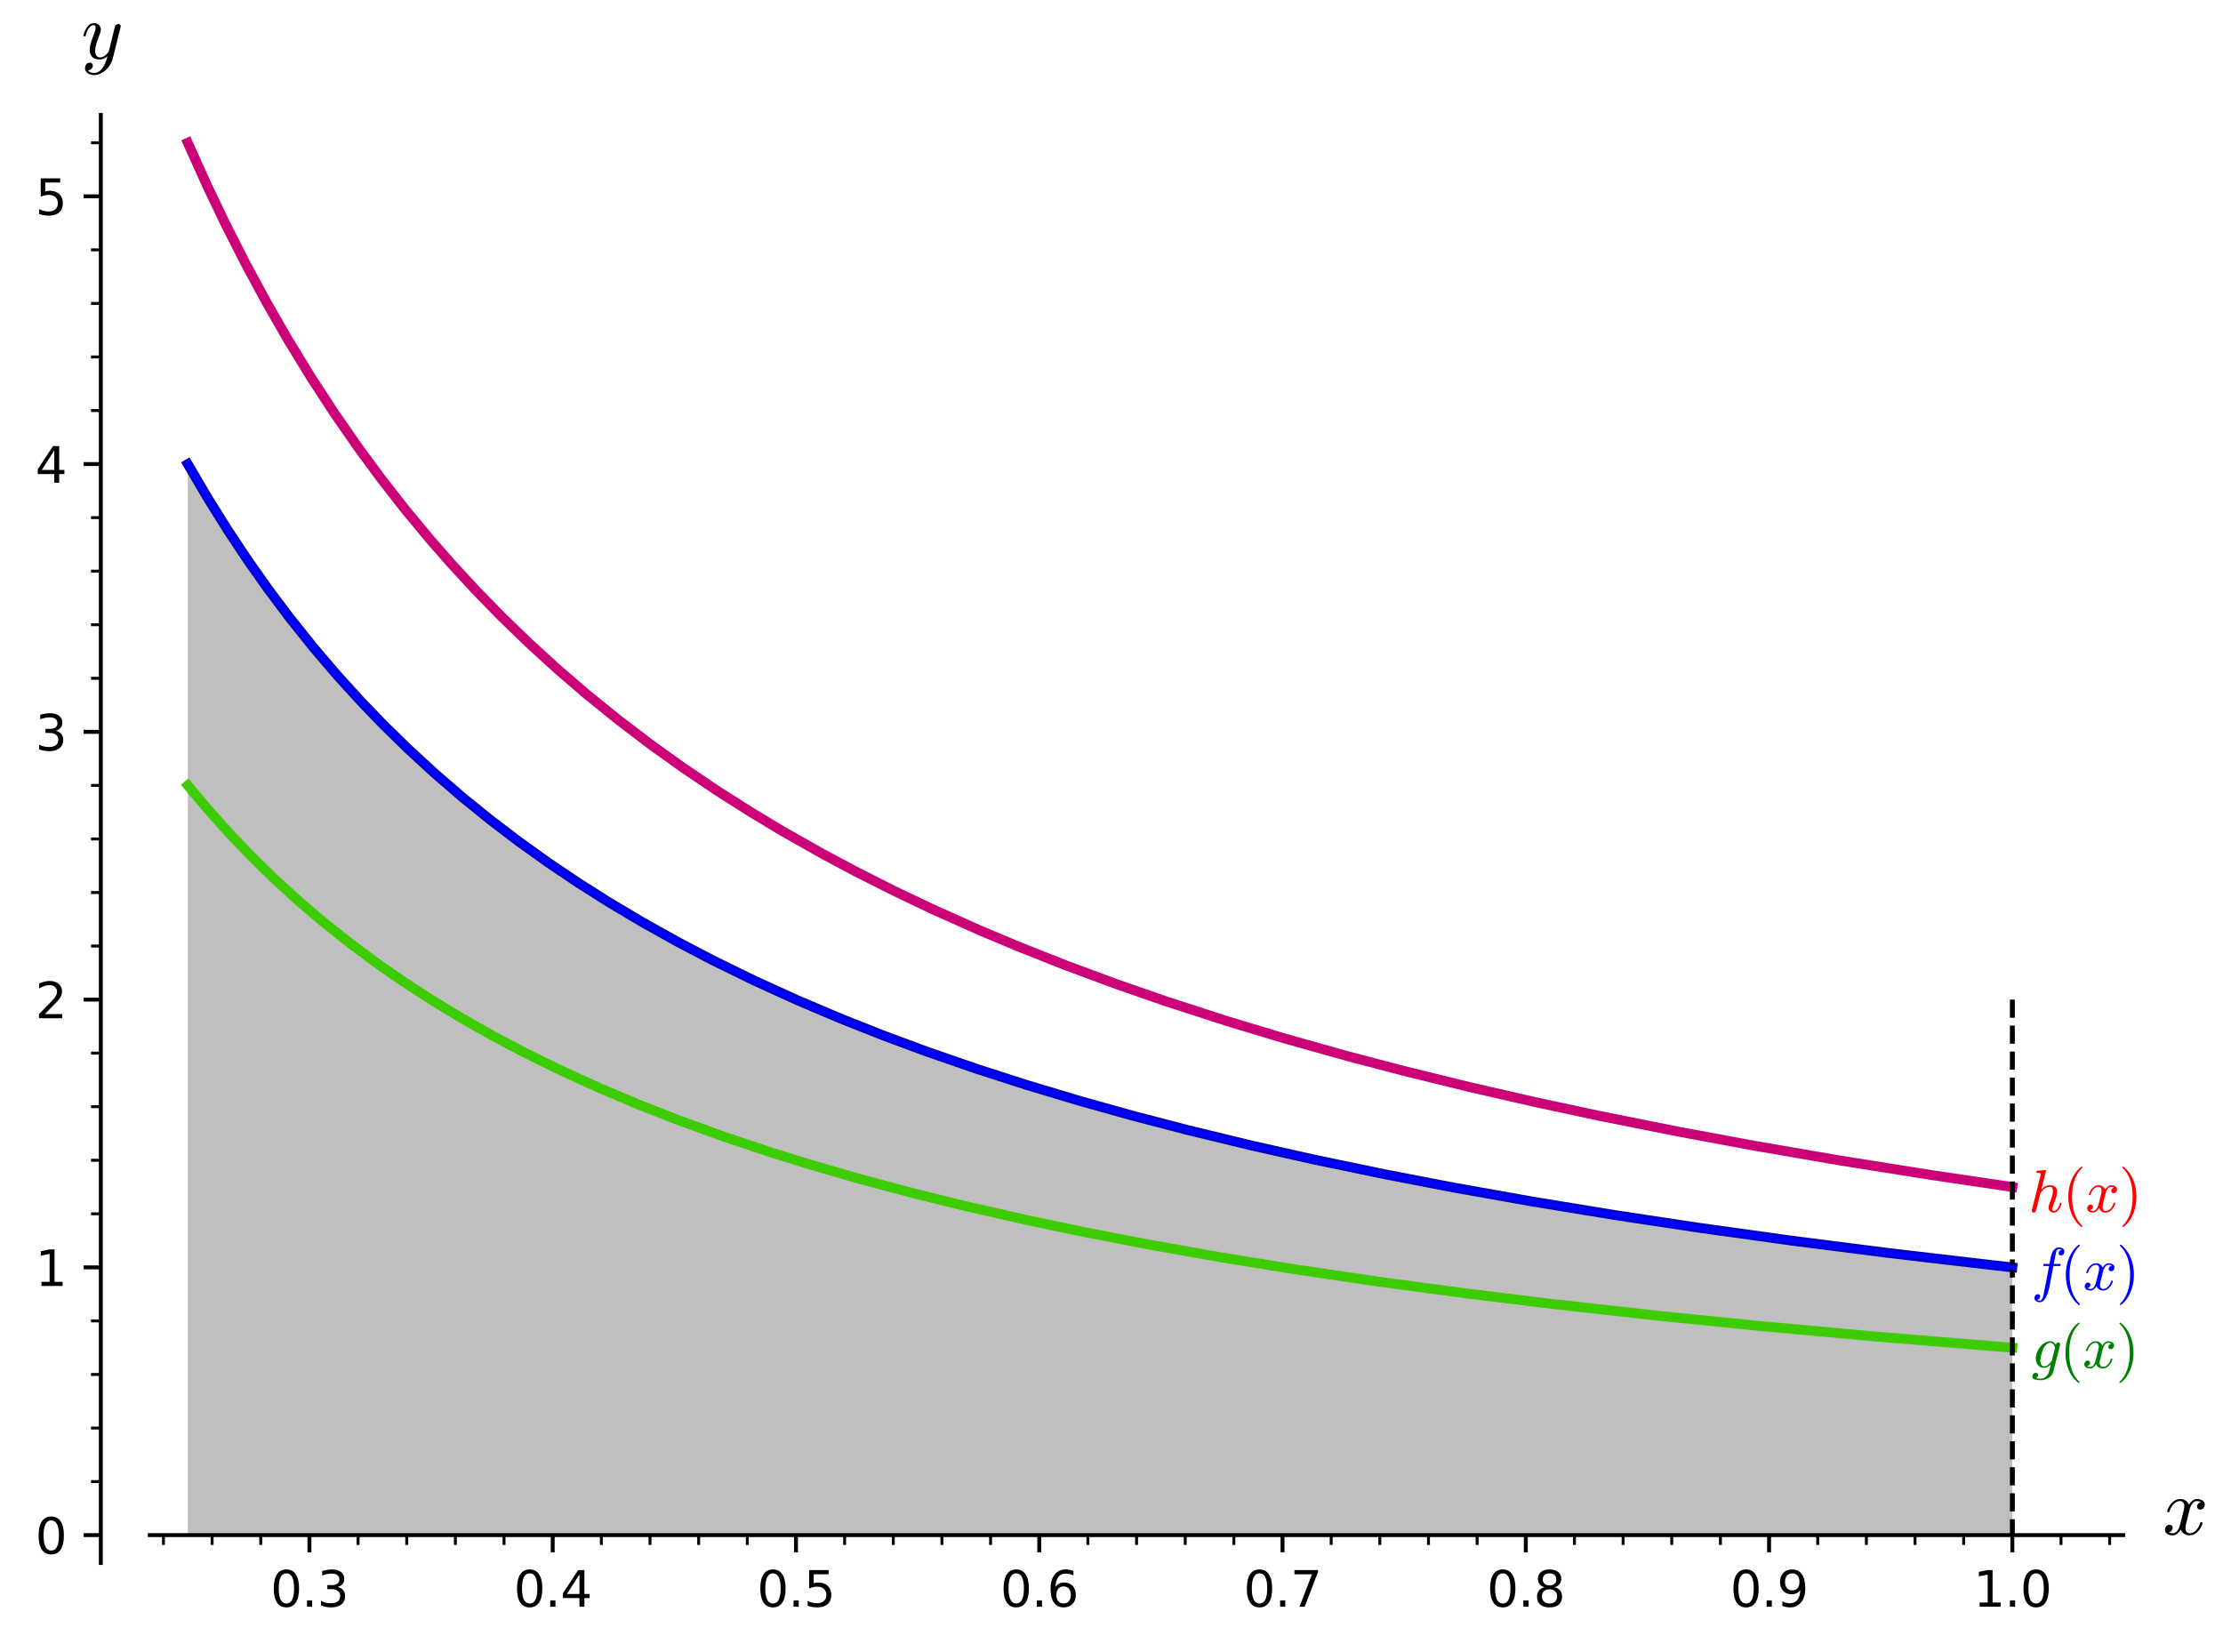 <?xml version="1.0" encoding="utf-8" standalone="no"?>
<!DOCTYPE svg PUBLIC "-//W3C//DTD SVG 1.1//EN"
  "http://www.w3.org/Graphics/SVG/1.1/DTD/svg11.dtd">
<svg xmlns:xlink="http://www.w3.org/1999/xlink" width="453.447pt" height="337.037pt" viewBox="0 0 453.447 337.037" xmlns="http://www.w3.org/2000/svg" version="1.1">
 <defs>
  <style type="text/css">*{stroke-linejoin: round; stroke-linecap: butt}</style>
 </defs>
 <g id="figure_1">
  <g id="patch_1">
   <path d="M 0 337.037 
L 453.447 337.037 
L 453.447 0 
L 0 0 
z
" style="fill: #ffffff"/>
  </g>
  <g id="axes_1">
   <g id="patch_2">
    <path d="M 30.562 318.84 
L 433.108 318.84 
L 433.108 23.442 
L 30.562 23.442 
z
" style="fill: #ffffff"/>
   </g>
   <g id="patch_3">
    <path d="M 38.304 313.159 
L 38.304 94.67 
L 38.829 95.592 
L 39.355 96.506 
L 39.881 97.412 
L 40.406 98.311 
L 40.98 99.283 
L 41.553 100.246 
L 42.222 101.359 
L 42.891 102.461 
L 43.56 103.55 
L 44.229 104.629 
L 44.835 105.597 
L 45.441 106.556 
L 46.047 107.506 
L 46.653 108.448 
L 47.118 109.163 
L 47.623 109.936 
L 48.129 110.704 
L 48.634 111.465 
L 49.139 112.221 
L 49.811 113.216 
L 50.482 114.201 
L 51.154 115.177 
L 51.825 116.143 
L 52.29 116.807 
L 52.755 117.466 
L 53.221 118.121 
L 53.686 118.772 
L 54.152 119.42 
L 54.618 120.063 
L 55.388 121.117 
L 56.159 122.16 
L 56.93 123.191 
L 57.7 124.212 
L 58.034 124.65 
L 58.623 125.419 
L 59.212 126.182 
L 59.801 126.939 
L 60.39 127.689 
L 61.21 128.724 
L 62.03 129.748 
L 62.611 130.466 
L 63.191 131.178 
L 63.772 131.884 
L 64.352 132.585 
L 65.079 133.455 
L 65.805 134.316 
L 66.531 135.169 
L 67.257 136.014 
L 67.747 136.579 
L 68.421 137.351 
L 69.095 138.116 
L 69.769 138.875 
L 70.443 139.627 
L 71.462 140.751 
L 72.437 141.813 
L 73.411 142.863 
L 74.175 143.676 
L 74.938 144.481 
L 75.694 145.271 
L 76.451 146.054 
L 77.207 146.829 
L 77.963 147.597 
L 79.051 148.69 
L 80.138 149.768 
L 81.163 150.771 
L 81.854 151.441 
L 82.546 152.106 
L 83.238 152.765 
L 83.929 153.418 
L 84.967 154.389 
L 85.624 154.998 
L 86.281 155.602 
L 86.938 156.202 
L 87.595 156.797 
L 88.285 157.416 
L 88.983 158.039 
L 89.681 158.656 
L 90.38 159.268 
L 91.078 159.876 
L 91.925 160.607 
L 92.772 161.331 
L 93.641 162.067 
L 94.756 162.999 
L 95.87 163.921 
L 96.656 164.564 
L 97.442 165.201 
L 98.228 165.833 
L 99.013 166.46 
L 100.026 167.259 
L 101.311 168.261 
L 102.535 169.203 
L 103.759 170.133 
L 105.019 171.077 
L 106.042 171.836 
L 107.066 172.586 
L 107.814 173.129 
L 108.563 173.669 
L 110.059 174.735 
L 110.965 175.372 
L 111.872 176.004 
L 112.741 176.605 
L 113.61 177.2 
L 114.541 177.832 
L 115.472 178.458 
L 116.22 178.957 
L 117.077 179.524 
L 117.935 180.087 
L 119.425 181.053 
L 120.916 182.006 
L 122.046 182.72 
L 123.176 183.425 
L 124.092 183.992 
L 125.008 184.553 
L 125.293 184.727 
L 126.697 185.576 
L 128.102 186.413 
L 129.092 186.997 
L 130.081 187.576 
L 131.443 188.363 
L 132.697 189.079 
L 133.95 189.787 
L 135.046 190.399 
L 136.141 191.005 
L 136.839 191.388 
L 138.156 192.105 
L 139.473 192.812 
L 140.628 193.427 
L 141.784 194.035 
L 143.339 194.843 
L 144.969 195.679 
L 146.785 196.597 
L 147.93 197.168 
L 149.075 197.734 
L 149.935 198.154 
L 151.407 198.868 
L 152.88 199.574 
L 154.054 200.13 
L 155.499 200.807 
L 156.944 201.476 
L 157.758 201.849 
L 159.187 202.499 
L 160.616 203.14 
L 161.555 203.558 
L 163.541 204.431 
L 164.822 204.987 
L 166.185 205.572 
L 167.549 206.151 
L 168.645 206.612 
L 169.829 207.106 
L 171.013 207.595 
L 172.263 208.107 
L 173.514 208.614 
L 174.92 209.177 
L 176.125 209.656 
L 177.367 210.145 
L 178.61 210.629 
L 180.166 211.229 
L 182.315 212.046 
L 184.182 212.745 
L 185.473 213.223 
L 186.764 213.697 
L 188.815 214.44 
L 189.682 214.75 
L 191.058 215.239 
L 193.326 216.035 
L 195.258 216.703 
L 197.459 217.453 
L 198.595 217.835 
L 200.189 218.366 
L 201.86 218.917 
L 203.531 219.462 
L 205.178 219.992 
L 206.056 220.272 
L 207.713 220.797 
L 209.369 221.315 
L 209.855 221.466 
L 211.4 221.943 
L 212.944 222.414 
L 213.226 222.5 
L 214.874 222.997 
L 216.521 223.488 
L 218.015 223.929 
L 220.174 224.559 
L 221.853 225.042 
L 223.894 225.623 
L 225.692 226.129 
L 227.417 226.608 
L 228.954 227.031 
L 230.191 227.368 
L 231.841 227.814 
L 233.492 228.255 
L 234.508 228.524 
L 236.606 229.075 
L 238.574 229.585 
L 241.072 230.224 
L 242.593 230.608 
L 244.419 231.065 
L 245.024 231.215 
L 246.874 231.671 
L 248.838 232.149 
L 252.192 232.953 
L 253.635 233.294 
L 255.567 233.746 
L 256.711 234.011 
L 258.496 234.422 
L 261.341 235.067 
L 262.302 235.283 
L 264.38 235.745 
L 265.544 236.002 
L 268.753 236.7 
L 271.132 237.21 
L 271.559 237.3 
L 273.747 237.762 
L 276.224 238.278 
L 277.069 238.452 
L 278.726 238.792 
L 282.284 239.511 
L 282.815 239.617 
L 285.389 240.127 
L 286.992 240.441 
L 288.47 240.728 
L 291.267 241.266 
L 292.267 241.456 
L 293.812 241.748 
L 297.048 242.351 
L 298.496 242.618 
L 300.409 242.968 
L 301.399 243.147 
L 303.907 243.598 
L 305.125 243.815 
L 307.067 244.157 
L 309.723 244.621 
L 311.635 244.951 
L 314.106 245.372 
L 315.939 245.681 
L 316.821 245.829 
L 318.272 246.071 
L 320.039 246.363 
L 323.451 246.92 
L 325.099 247.186 
L 325.985 247.328 
L 328.217 247.683 
L 329.158 247.831 
L 332.485 248.351 
L 332.878 248.412 
L 336.48 248.964 
L 337.291 249.087 
L 339.296 249.389 
L 340.716 249.602 
L 343.687 250.041 
L 345.238 250.269 
L 346.805 250.496 
L 348.893 250.797 
L 350.034 250.961 
L 353.217 251.412 
L 354.124 251.539 
L 355.992 251.8 
L 358.712 252.175 
L 359.375 252.266 
L 361.221 252.517 
L 363.874 252.875 
L 366.154 253.179 
L 367.353 253.338 
L 369.454 253.614 
L 370.741 253.782 
L 372.44 254.002 
L 374.139 254.221 
L 377.536 254.653 
L 378.143 254.73 
L 380.001 254.963 
L 382.426 255.264 
L 384.276 255.492 
L 386.505 255.764 
L 387.777 255.918 
L 389.52 256.128 
L 391.527 256.368 
L 393.456 256.597 
L 395.197 256.801 
L 397.988 257.127 
L 399.834 257.34 
L 401.183 257.494 
L 403.153 257.718 
L 405.426 257.975 
L 406.598 258.106 
L 409.26 258.402 
L 410.479 258.537 
L 410.479 313.159 
z
" clip-path="url(#pcfe0636234)" style="fill: #808080; opacity: 0.5"/>
   </g>
   <g id="matplotlib.axis_1">
    <g id="xtick_1">
     <g id="line2d_1">
      <defs>
       <path id="m4ed8925233" d="M 0 0 
L 0 3.5 
" style="stroke: #000000; stroke-width: 0.8"/>
      </defs>
      <g>
       <use xlink:href="#m4ed8925233" x="63.115" y="313.159" style="stroke: #000000; stroke-width: 0.8"/>
      </g>
     </g>
     <g id="text_1">
      <!-- 0.3 -->
      <g transform="translate(55.164 327.758) scale(0.1 -0.1)">
       <defs>
        <path id="DejaVuSans-30" d="M 2034 4250 
Q 1547 4250 1301 3770 
Q 1056 3291 1056 2328 
Q 1056 1369 1301 889 
Q 1547 409 2034 409 
Q 2525 409 2770 889 
Q 3016 1369 3016 2328 
Q 3016 3291 2770 3770 
Q 2525 4250 2034 4250 
z
M 2034 4750 
Q 2819 4750 3233 4129 
Q 3647 3509 3647 2328 
Q 3647 1150 3233 529 
Q 2819 -91 2034 -91 
Q 1250 -91 836 529 
Q 422 1150 422 2328 
Q 422 3509 836 4129 
Q 1250 4750 2034 4750 
z
" transform="scale(0.016)"/>
        <path id="DejaVuSans-2e" d="M 684 794 
L 1344 794 
L 1344 0 
L 684 0 
L 684 794 
z
" transform="scale(0.016)"/>
        <path id="DejaVuSans-33" d="M 2597 2516 
Q 3050 2419 3304 2112 
Q 3559 1806 3559 1356 
Q 3559 666 3084 287 
Q 2609 -91 1734 -91 
Q 1441 -91 1130 -33 
Q 819 25 488 141 
L 488 750 
Q 750 597 1062 519 
Q 1375 441 1716 441 
Q 2309 441 2620 675 
Q 2931 909 2931 1356 
Q 2931 1769 2642 2001 
Q 2353 2234 1838 2234 
L 1294 2234 
L 1294 2753 
L 1863 2753 
Q 2328 2753 2575 2939 
Q 2822 3125 2822 3475 
Q 2822 3834 2567 4026 
Q 2313 4219 1838 4219 
Q 1578 4219 1281 4162 
Q 984 4106 628 3988 
L 628 4550 
Q 988 4650 1302 4700 
Q 1616 4750 1894 4750 
Q 2613 4750 3031 4423 
Q 3450 4097 3450 3541 
Q 3450 3153 3228 2886 
Q 3006 2619 2597 2516 
z
" transform="scale(0.016)"/>
       </defs>
       <use xlink:href="#DejaVuSans-30"/>
       <use xlink:href="#DejaVuSans-2e" transform="translate(63.623 0)"/>
       <use xlink:href="#DejaVuSans-33" transform="translate(95.41 0)"/>
      </g>
     </g>
    </g>
    <g id="xtick_2">
     <g id="line2d_2">
      <g>
       <use xlink:href="#m4ed8925233" x="112.739" y="313.159" style="stroke: #000000; stroke-width: 0.8"/>
      </g>
     </g>
     <g id="text_2">
      <!-- 0.4 -->
      <g transform="translate(104.787 327.758) scale(0.1 -0.1)">
       <defs>
        <path id="DejaVuSans-34" d="M 2419 4116 
L 825 1625 
L 2419 1625 
L 2419 4116 
z
M 2253 4666 
L 3047 4666 
L 3047 1625 
L 3713 1625 
L 3713 1100 
L 3047 1100 
L 3047 0 
L 2419 0 
L 2419 1100 
L 313 1100 
L 313 1709 
L 2253 4666 
z
" transform="scale(0.016)"/>
       </defs>
       <use xlink:href="#DejaVuSans-30"/>
       <use xlink:href="#DejaVuSans-2e" transform="translate(63.623 0)"/>
       <use xlink:href="#DejaVuSans-34" transform="translate(95.41 0)"/>
      </g>
     </g>
    </g>
    <g id="xtick_3">
     <g id="line2d_3">
      <g>
       <use xlink:href="#m4ed8925233" x="162.362" y="313.159" style="stroke: #000000; stroke-width: 0.8"/>
      </g>
     </g>
     <g id="text_3">
      <!-- 0.5 -->
      <g transform="translate(154.411 327.758) scale(0.1 -0.1)">
       <defs>
        <path id="DejaVuSans-35" d="M 691 4666 
L 3169 4666 
L 3169 4134 
L 1269 4134 
L 1269 2991 
Q 1406 3038 1543 3061 
Q 1681 3084 1819 3084 
Q 2600 3084 3056 2656 
Q 3513 2228 3513 1497 
Q 3513 744 3044 326 
Q 2575 -91 1722 -91 
Q 1428 -91 1123 -41 
Q 819 9 494 109 
L 494 744 
Q 775 591 1075 516 
Q 1375 441 1709 441 
Q 2250 441 2565 725 
Q 2881 1009 2881 1497 
Q 2881 1984 2565 2268 
Q 2250 2553 1709 2553 
Q 1456 2553 1204 2497 
Q 953 2441 691 2322 
L 691 4666 
z
" transform="scale(0.016)"/>
       </defs>
       <use xlink:href="#DejaVuSans-30"/>
       <use xlink:href="#DejaVuSans-2e" transform="translate(63.623 0)"/>
       <use xlink:href="#DejaVuSans-35" transform="translate(95.41 0)"/>
      </g>
     </g>
    </g>
    <g id="xtick_4">
     <g id="line2d_4">
      <g>
       <use xlink:href="#m4ed8925233" x="211.986" y="313.159" style="stroke: #000000; stroke-width: 0.8"/>
      </g>
     </g>
     <g id="text_4">
      <!-- 0.6 -->
      <g transform="translate(204.034 327.758) scale(0.1 -0.1)">
       <defs>
        <path id="DejaVuSans-36" d="M 2113 2584 
Q 1688 2584 1439 2293 
Q 1191 2003 1191 1497 
Q 1191 994 1439 701 
Q 1688 409 2113 409 
Q 2538 409 2786 701 
Q 3034 994 3034 1497 
Q 3034 2003 2786 2293 
Q 2538 2584 2113 2584 
z
M 3366 4563 
L 3366 3988 
Q 3128 4100 2886 4159 
Q 2644 4219 2406 4219 
Q 1781 4219 1451 3797 
Q 1122 3375 1075 2522 
Q 1259 2794 1537 2939 
Q 1816 3084 2150 3084 
Q 2853 3084 3261 2657 
Q 3669 2231 3669 1497 
Q 3669 778 3244 343 
Q 2819 -91 2113 -91 
Q 1303 -91 875 529 
Q 447 1150 447 2328 
Q 447 3434 972 4092 
Q 1497 4750 2381 4750 
Q 2619 4750 2861 4703 
Q 3103 4656 3366 4563 
z
" transform="scale(0.016)"/>
       </defs>
       <use xlink:href="#DejaVuSans-30"/>
       <use xlink:href="#DejaVuSans-2e" transform="translate(63.623 0)"/>
       <use xlink:href="#DejaVuSans-36" transform="translate(95.41 0)"/>
      </g>
     </g>
    </g>
    <g id="xtick_5">
     <g id="line2d_5">
      <g>
       <use xlink:href="#m4ed8925233" x="261.609" y="313.159" style="stroke: #000000; stroke-width: 0.8"/>
      </g>
     </g>
     <g id="text_5">
      <!-- 0.7 -->
      <g transform="translate(253.657 327.758) scale(0.1 -0.1)">
       <defs>
        <path id="DejaVuSans-37" d="M 525 4666 
L 3525 4666 
L 3525 4397 
L 1831 0 
L 1172 0 
L 2766 4134 
L 525 4134 
L 525 4666 
z
" transform="scale(0.016)"/>
       </defs>
       <use xlink:href="#DejaVuSans-30"/>
       <use xlink:href="#DejaVuSans-2e" transform="translate(63.623 0)"/>
       <use xlink:href="#DejaVuSans-37" transform="translate(95.41 0)"/>
      </g>
     </g>
    </g>
    <g id="xtick_6">
     <g id="line2d_6">
      <g>
       <use xlink:href="#m4ed8925233" x="311.232" y="313.159" style="stroke: #000000; stroke-width: 0.8"/>
      </g>
     </g>
     <g id="text_6">
      <!-- 0.8 -->
      <g transform="translate(303.281 327.758) scale(0.1 -0.1)">
       <defs>
        <path id="DejaVuSans-38" d="M 2034 2216 
Q 1584 2216 1326 1975 
Q 1069 1734 1069 1313 
Q 1069 891 1326 650 
Q 1584 409 2034 409 
Q 2484 409 2743 651 
Q 3003 894 3003 1313 
Q 3003 1734 2745 1975 
Q 2488 2216 2034 2216 
z
M 1403 2484 
Q 997 2584 770 2862 
Q 544 3141 544 3541 
Q 544 4100 942 4425 
Q 1341 4750 2034 4750 
Q 2731 4750 3128 4425 
Q 3525 4100 3525 3541 
Q 3525 3141 3298 2862 
Q 3072 2584 2669 2484 
Q 3125 2378 3379 2068 
Q 3634 1759 3634 1313 
Q 3634 634 3220 271 
Q 2806 -91 2034 -91 
Q 1263 -91 848 271 
Q 434 634 434 1313 
Q 434 1759 690 2068 
Q 947 2378 1403 2484 
z
M 1172 3481 
Q 1172 3119 1398 2916 
Q 1625 2713 2034 2713 
Q 2441 2713 2670 2916 
Q 2900 3119 2900 3481 
Q 2900 3844 2670 4047 
Q 2441 4250 2034 4250 
Q 1625 4250 1398 4047 
Q 1172 3844 1172 3481 
z
" transform="scale(0.016)"/>
       </defs>
       <use xlink:href="#DejaVuSans-30"/>
       <use xlink:href="#DejaVuSans-2e" transform="translate(63.623 0)"/>
       <use xlink:href="#DejaVuSans-38" transform="translate(95.41 0)"/>
      </g>
     </g>
    </g>
    <g id="xtick_7">
     <g id="line2d_7">
      <g>
       <use xlink:href="#m4ed8925233" x="360.856" y="313.159" style="stroke: #000000; stroke-width: 0.8"/>
      </g>
     </g>
     <g id="text_7">
      <!-- 0.9 -->
      <g transform="translate(352.904 327.758) scale(0.1 -0.1)">
       <defs>
        <path id="DejaVuSans-39" d="M 703 97 
L 703 672 
Q 941 559 1184 500 
Q 1428 441 1663 441 
Q 2288 441 2617 861 
Q 2947 1281 2994 2138 
Q 2813 1869 2534 1725 
Q 2256 1581 1919 1581 
Q 1219 1581 811 2004 
Q 403 2428 403 3163 
Q 403 3881 828 4315 
Q 1253 4750 1959 4750 
Q 2769 4750 3195 4129 
Q 3622 3509 3622 2328 
Q 3622 1225 3098 567 
Q 2575 -91 1691 -91 
Q 1453 -91 1209 -44 
Q 966 3 703 97 
z
M 1959 2075 
Q 2384 2075 2632 2365 
Q 2881 2656 2881 3163 
Q 2881 3666 2632 3958 
Q 2384 4250 1959 4250 
Q 1534 4250 1286 3958 
Q 1038 3666 1038 3163 
Q 1038 2656 1286 2365 
Q 1534 2075 1959 2075 
z
" transform="scale(0.016)"/>
       </defs>
       <use xlink:href="#DejaVuSans-30"/>
       <use xlink:href="#DejaVuSans-2e" transform="translate(63.623 0)"/>
       <use xlink:href="#DejaVuSans-39" transform="translate(95.41 0)"/>
      </g>
     </g>
    </g>
    <g id="xtick_8">
     <g id="line2d_8">
      <g>
       <use xlink:href="#m4ed8925233" x="410.479" y="313.159" style="stroke: #000000; stroke-width: 0.8"/>
      </g>
     </g>
     <g id="text_8">
      <!-- 1.0 -->
      <g transform="translate(402.528 327.758) scale(0.1 -0.1)">
       <defs>
        <path id="DejaVuSans-31" d="M 794 531 
L 1825 531 
L 1825 4091 
L 703 3866 
L 703 4441 
L 1819 4666 
L 2450 4666 
L 2450 531 
L 3481 531 
L 3481 0 
L 794 0 
L 794 531 
z
" transform="scale(0.016)"/>
       </defs>
       <use xlink:href="#DejaVuSans-31"/>
       <use xlink:href="#DejaVuSans-2e" transform="translate(63.623 0)"/>
       <use xlink:href="#DejaVuSans-30" transform="translate(95.41 0)"/>
      </g>
     </g>
    </g>
    <g id="xtick_9">
     <g id="line2d_9">
      <defs>
       <path id="mab65fc6401" d="M 0 0 
L 0 2 
" style="stroke: #000000; stroke-width: 0.6"/>
      </defs>
      <g>
       <use xlink:href="#mab65fc6401" x="33.341" y="313.159" style="stroke: #000000; stroke-width: 0.6"/>
      </g>
     </g>
    </g>
    <g id="xtick_10">
     <g id="line2d_10">
      <g>
       <use xlink:href="#mab65fc6401" x="43.266" y="313.159" style="stroke: #000000; stroke-width: 0.6"/>
      </g>
     </g>
    </g>
    <g id="xtick_11">
     <g id="line2d_11">
      <g>
       <use xlink:href="#mab65fc6401" x="53.191" y="313.159" style="stroke: #000000; stroke-width: 0.6"/>
      </g>
     </g>
    </g>
    <g id="xtick_12">
     <g id="line2d_12">
      <g>
       <use xlink:href="#mab65fc6401" x="73.04" y="313.159" style="stroke: #000000; stroke-width: 0.6"/>
      </g>
     </g>
    </g>
    <g id="xtick_13">
     <g id="line2d_13">
      <g>
       <use xlink:href="#mab65fc6401" x="82.965" y="313.159" style="stroke: #000000; stroke-width: 0.6"/>
      </g>
     </g>
    </g>
    <g id="xtick_14">
     <g id="line2d_14">
      <g>
       <use xlink:href="#mab65fc6401" x="92.889" y="313.159" style="stroke: #000000; stroke-width: 0.6"/>
      </g>
     </g>
    </g>
    <g id="xtick_15">
     <g id="line2d_15">
      <g>
       <use xlink:href="#mab65fc6401" x="102.814" y="313.159" style="stroke: #000000; stroke-width: 0.6"/>
      </g>
     </g>
    </g>
    <g id="xtick_16">
     <g id="line2d_16">
      <g>
       <use xlink:href="#mab65fc6401" x="122.664" y="313.159" style="stroke: #000000; stroke-width: 0.6"/>
      </g>
     </g>
    </g>
    <g id="xtick_17">
     <g id="line2d_17">
      <g>
       <use xlink:href="#mab65fc6401" x="132.588" y="313.159" style="stroke: #000000; stroke-width: 0.6"/>
      </g>
     </g>
    </g>
    <g id="xtick_18">
     <g id="line2d_18">
      <g>
       <use xlink:href="#mab65fc6401" x="142.513" y="313.159" style="stroke: #000000; stroke-width: 0.6"/>
      </g>
     </g>
    </g>
    <g id="xtick_19">
     <g id="line2d_19">
      <g>
       <use xlink:href="#mab65fc6401" x="152.438" y="313.159" style="stroke: #000000; stroke-width: 0.6"/>
      </g>
     </g>
    </g>
    <g id="xtick_20">
     <g id="line2d_20">
      <g>
       <use xlink:href="#mab65fc6401" x="172.287" y="313.159" style="stroke: #000000; stroke-width: 0.6"/>
      </g>
     </g>
    </g>
    <g id="xtick_21">
     <g id="line2d_21">
      <g>
       <use xlink:href="#mab65fc6401" x="182.212" y="313.159" style="stroke: #000000; stroke-width: 0.6"/>
      </g>
     </g>
    </g>
    <g id="xtick_22">
     <g id="line2d_22">
      <g>
       <use xlink:href="#mab65fc6401" x="192.136" y="313.159" style="stroke: #000000; stroke-width: 0.6"/>
      </g>
     </g>
    </g>
    <g id="xtick_23">
     <g id="line2d_23">
      <g>
       <use xlink:href="#mab65fc6401" x="202.061" y="313.159" style="stroke: #000000; stroke-width: 0.6"/>
      </g>
     </g>
    </g>
    <g id="xtick_24">
     <g id="line2d_24">
      <g>
       <use xlink:href="#mab65fc6401" x="221.91" y="313.159" style="stroke: #000000; stroke-width: 0.6"/>
      </g>
     </g>
    </g>
    <g id="xtick_25">
     <g id="line2d_25">
      <g>
       <use xlink:href="#mab65fc6401" x="231.835" y="313.159" style="stroke: #000000; stroke-width: 0.6"/>
      </g>
     </g>
    </g>
    <g id="xtick_26">
     <g id="line2d_26">
      <g>
       <use xlink:href="#mab65fc6401" x="241.76" y="313.159" style="stroke: #000000; stroke-width: 0.6"/>
      </g>
     </g>
    </g>
    <g id="xtick_27">
     <g id="line2d_27">
      <g>
       <use xlink:href="#mab65fc6401" x="251.684" y="313.159" style="stroke: #000000; stroke-width: 0.6"/>
      </g>
     </g>
    </g>
    <g id="xtick_28">
     <g id="line2d_28">
      <g>
       <use xlink:href="#mab65fc6401" x="271.534" y="313.159" style="stroke: #000000; stroke-width: 0.6"/>
      </g>
     </g>
    </g>
    <g id="xtick_29">
     <g id="line2d_29">
      <g>
       <use xlink:href="#mab65fc6401" x="281.458" y="313.159" style="stroke: #000000; stroke-width: 0.6"/>
      </g>
     </g>
    </g>
    <g id="xtick_30">
     <g id="line2d_30">
      <g>
       <use xlink:href="#mab65fc6401" x="291.383" y="313.159" style="stroke: #000000; stroke-width: 0.6"/>
      </g>
     </g>
    </g>
    <g id="xtick_31">
     <g id="line2d_31">
      <g>
       <use xlink:href="#mab65fc6401" x="301.308" y="313.159" style="stroke: #000000; stroke-width: 0.6"/>
      </g>
     </g>
    </g>
    <g id="xtick_32">
     <g id="line2d_32">
      <g>
       <use xlink:href="#mab65fc6401" x="321.157" y="313.159" style="stroke: #000000; stroke-width: 0.6"/>
      </g>
     </g>
    </g>
    <g id="xtick_33">
     <g id="line2d_33">
      <g>
       <use xlink:href="#mab65fc6401" x="331.082" y="313.159" style="stroke: #000000; stroke-width: 0.6"/>
      </g>
     </g>
    </g>
    <g id="xtick_34">
     <g id="line2d_34">
      <g>
       <use xlink:href="#mab65fc6401" x="341.006" y="313.159" style="stroke: #000000; stroke-width: 0.6"/>
      </g>
     </g>
    </g>
    <g id="xtick_35">
     <g id="line2d_35">
      <g>
       <use xlink:href="#mab65fc6401" x="350.931" y="313.159" style="stroke: #000000; stroke-width: 0.6"/>
      </g>
     </g>
    </g>
    <g id="xtick_36">
     <g id="line2d_36">
      <g>
       <use xlink:href="#mab65fc6401" x="370.781" y="313.159" style="stroke: #000000; stroke-width: 0.6"/>
      </g>
     </g>
    </g>
    <g id="xtick_37">
     <g id="line2d_37">
      <g>
       <use xlink:href="#mab65fc6401" x="380.705" y="313.159" style="stroke: #000000; stroke-width: 0.6"/>
      </g>
     </g>
    </g>
    <g id="xtick_38">
     <g id="line2d_38">
      <g>
       <use xlink:href="#mab65fc6401" x="390.63" y="313.159" style="stroke: #000000; stroke-width: 0.6"/>
      </g>
     </g>
    </g>
    <g id="xtick_39">
     <g id="line2d_39">
      <g>
       <use xlink:href="#mab65fc6401" x="400.555" y="313.159" style="stroke: #000000; stroke-width: 0.6"/>
      </g>
     </g>
    </g>
    <g id="xtick_40">
     <g id="line2d_40">
      <g>
       <use xlink:href="#mab65fc6401" x="420.404" y="313.159" style="stroke: #000000; stroke-width: 0.6"/>
      </g>
     </g>
    </g>
    <g id="xtick_41">
     <g id="line2d_41">
      <g>
       <use xlink:href="#mab65fc6401" x="430.329" y="313.159" style="stroke: #000000; stroke-width: 0.6"/>
      </g>
     </g>
    </g>
    <g id="text_9">
     <!-- $x$ -->
     <g transform="translate(441.108 313.159) scale(0.16 -0.16)">
      <defs>
       <path id="Cmmi10-78" d="M 500 184 
Q 613 97 819 97 
Q 1019 97 1172 289 
Q 1325 481 1381 709 
L 1672 1844 
Q 1741 2153 1741 2266 
Q 1741 2425 1652 2544 
Q 1563 2663 1403 2663 
Q 1200 2663 1022 2536 
Q 844 2409 722 2214 
Q 600 2019 550 1819 
Q 538 1778 500 1778 
L 422 1778 
Q 372 1778 372 1838 
L 372 1856 
Q 434 2094 584 2320 
Q 734 2547 951 2687 
Q 1169 2828 1416 2828 
Q 1650 2828 1839 2703 
Q 2028 2578 2106 2363 
Q 2216 2559 2386 2693 
Q 2556 2828 2759 2828 
Q 2897 2828 3040 2779 
Q 3184 2731 3275 2631 
Q 3366 2531 3366 2381 
Q 3366 2219 3261 2101 
Q 3156 1984 2994 1984 
Q 2891 1984 2822 2050 
Q 2753 2116 2753 2216 
Q 2753 2350 2845 2451 
Q 2938 2553 3066 2572 
Q 2950 2663 2747 2663 
Q 2541 2663 2389 2472 
Q 2238 2281 2175 2047 
L 1894 916 
Q 1825 659 1825 494 
Q 1825 331 1917 214 
Q 2009 97 2163 97 
Q 2463 97 2698 361 
Q 2934 625 3009 941 
Q 3022 978 3059 978 
L 3138 978 
Q 3163 978 3178 961 
Q 3194 944 3194 922 
Q 3194 916 3188 903 
Q 3097 522 2806 225 
Q 2516 -72 2150 -72 
Q 1916 -72 1727 54 
Q 1538 181 1459 397 
Q 1359 209 1182 68 
Q 1006 -72 806 -72 
Q 669 -72 523 -23 
Q 378 25 287 125 
Q 197 225 197 378 
Q 197 528 301 651 
Q 406 775 563 775 
Q 669 775 741 711 
Q 813 647 813 544 
Q 813 409 723 309 
Q 634 209 500 184 
z
" transform="scale(0.016)"/>
      </defs>
      <use xlink:href="#Cmmi10-78" transform="translate(0 0.812)"/>
     </g>
    </g>
   </g>
   <g id="matplotlib.axis_2">
    <g id="ytick_1">
     <g id="line2d_42">
      <defs>
       <path id="mc0f5109a6f" d="M 0 0 
L -3.5 0 
" style="stroke: #000000; stroke-width: 0.8"/>
      </defs>
      <g>
       <use xlink:href="#mc0f5109a6f" x="20.562" y="313.159" style="stroke: #000000; stroke-width: 0.8"/>
      </g>
     </g>
     <g id="text_10">
      <!-- 0 -->
      <g transform="translate(7.2 316.959) scale(0.1 -0.1)">
       <use xlink:href="#DejaVuSans-30"/>
      </g>
     </g>
    </g>
    <g id="ytick_2">
     <g id="line2d_43">
      <g>
       <use xlink:href="#mc0f5109a6f" x="20.562" y="258.537" style="stroke: #000000; stroke-width: 0.8"/>
      </g>
     </g>
     <g id="text_11">
      <!-- 1 -->
      <g transform="translate(7.2 262.336) scale(0.1 -0.1)">
       <use xlink:href="#DejaVuSans-31"/>
      </g>
     </g>
    </g>
    <g id="ytick_3">
     <g id="line2d_44">
      <g>
       <use xlink:href="#mc0f5109a6f" x="20.562" y="203.915" style="stroke: #000000; stroke-width: 0.8"/>
      </g>
     </g>
     <g id="text_12">
      <!-- 2 -->
      <g transform="translate(7.2 207.714) scale(0.1 -0.1)">
       <defs>
        <path id="DejaVuSans-32" d="M 1228 531 
L 3431 531 
L 3431 0 
L 469 0 
L 469 531 
Q 828 903 1448 1529 
Q 2069 2156 2228 2338 
Q 2531 2678 2651 2914 
Q 2772 3150 2772 3378 
Q 2772 3750 2511 3984 
Q 2250 4219 1831 4219 
Q 1534 4219 1204 4116 
Q 875 4013 500 3803 
L 500 4441 
Q 881 4594 1212 4672 
Q 1544 4750 1819 4750 
Q 2544 4750 2975 4387 
Q 3406 4025 3406 3419 
Q 3406 3131 3298 2873 
Q 3191 2616 2906 2266 
Q 2828 2175 2409 1742 
Q 1991 1309 1228 531 
z
" transform="scale(0.016)"/>
       </defs>
       <use xlink:href="#DejaVuSans-32"/>
      </g>
     </g>
    </g>
    <g id="ytick_4">
     <g id="line2d_45">
      <g>
       <use xlink:href="#mc0f5109a6f" x="20.562" y="149.292" style="stroke: #000000; stroke-width: 0.8"/>
      </g>
     </g>
     <g id="text_13">
      <!-- 3 -->
      <g transform="translate(7.2 153.092) scale(0.1 -0.1)">
       <use xlink:href="#DejaVuSans-33"/>
      </g>
     </g>
    </g>
    <g id="ytick_5">
     <g id="line2d_46">
      <g>
       <use xlink:href="#mc0f5109a6f" x="20.562" y="94.67" style="stroke: #000000; stroke-width: 0.8"/>
      </g>
     </g>
     <g id="text_14">
      <!-- 4 -->
      <g transform="translate(7.2 98.469) scale(0.1 -0.1)">
       <use xlink:href="#DejaVuSans-34"/>
      </g>
     </g>
    </g>
    <g id="ytick_6">
     <g id="line2d_47">
      <g>
       <use xlink:href="#mc0f5109a6f" x="20.562" y="40.048" style="stroke: #000000; stroke-width: 0.8"/>
      </g>
     </g>
     <g id="text_15">
      <!-- 5 -->
      <g transform="translate(7.2 43.847) scale(0.1 -0.1)">
       <use xlink:href="#DejaVuSans-35"/>
      </g>
     </g>
    </g>
    <g id="ytick_7">
     <g id="line2d_48">
      <defs>
       <path id="m6e5771dd4f" d="M 0 0 
L -2 0 
" style="stroke: #000000; stroke-width: 0.6"/>
      </defs>
      <g>
       <use xlink:href="#m6e5771dd4f" x="20.562" y="302.235" style="stroke: #000000; stroke-width: 0.6"/>
      </g>
     </g>
    </g>
    <g id="ytick_8">
     <g id="line2d_49">
      <g>
       <use xlink:href="#m6e5771dd4f" x="20.562" y="291.31" style="stroke: #000000; stroke-width: 0.6"/>
      </g>
     </g>
    </g>
    <g id="ytick_9">
     <g id="line2d_50">
      <g>
       <use xlink:href="#m6e5771dd4f" x="20.562" y="280.386" style="stroke: #000000; stroke-width: 0.6"/>
      </g>
     </g>
    </g>
    <g id="ytick_10">
     <g id="line2d_51">
      <g>
       <use xlink:href="#m6e5771dd4f" x="20.562" y="269.461" style="stroke: #000000; stroke-width: 0.6"/>
      </g>
     </g>
    </g>
    <g id="ytick_11">
     <g id="line2d_52">
      <g>
       <use xlink:href="#m6e5771dd4f" x="20.562" y="247.613" style="stroke: #000000; stroke-width: 0.6"/>
      </g>
     </g>
    </g>
    <g id="ytick_12">
     <g id="line2d_53">
      <g>
       <use xlink:href="#m6e5771dd4f" x="20.562" y="236.688" style="stroke: #000000; stroke-width: 0.6"/>
      </g>
     </g>
    </g>
    <g id="ytick_13">
     <g id="line2d_54">
      <g>
       <use xlink:href="#m6e5771dd4f" x="20.562" y="225.764" style="stroke: #000000; stroke-width: 0.6"/>
      </g>
     </g>
    </g>
    <g id="ytick_14">
     <g id="line2d_55">
      <g>
       <use xlink:href="#m6e5771dd4f" x="20.562" y="214.839" style="stroke: #000000; stroke-width: 0.6"/>
      </g>
     </g>
    </g>
    <g id="ytick_15">
     <g id="line2d_56">
      <g>
       <use xlink:href="#m6e5771dd4f" x="20.562" y="192.99" style="stroke: #000000; stroke-width: 0.6"/>
      </g>
     </g>
    </g>
    <g id="ytick_16">
     <g id="line2d_57">
      <g>
       <use xlink:href="#m6e5771dd4f" x="20.562" y="182.066" style="stroke: #000000; stroke-width: 0.6"/>
      </g>
     </g>
    </g>
    <g id="ytick_17">
     <g id="line2d_58">
      <g>
       <use xlink:href="#m6e5771dd4f" x="20.562" y="171.141" style="stroke: #000000; stroke-width: 0.6"/>
      </g>
     </g>
    </g>
    <g id="ytick_18">
     <g id="line2d_59">
      <g>
       <use xlink:href="#m6e5771dd4f" x="20.562" y="160.217" style="stroke: #000000; stroke-width: 0.6"/>
      </g>
     </g>
    </g>
    <g id="ytick_19">
     <g id="line2d_60">
      <g>
       <use xlink:href="#m6e5771dd4f" x="20.562" y="138.368" style="stroke: #000000; stroke-width: 0.6"/>
      </g>
     </g>
    </g>
    <g id="ytick_20">
     <g id="line2d_61">
      <g>
       <use xlink:href="#m6e5771dd4f" x="20.562" y="127.443" style="stroke: #000000; stroke-width: 0.6"/>
      </g>
     </g>
    </g>
    <g id="ytick_21">
     <g id="line2d_62">
      <g>
       <use xlink:href="#m6e5771dd4f" x="20.562" y="116.519" style="stroke: #000000; stroke-width: 0.6"/>
      </g>
     </g>
    </g>
    <g id="ytick_22">
     <g id="line2d_63">
      <g>
       <use xlink:href="#m6e5771dd4f" x="20.562" y="105.594" style="stroke: #000000; stroke-width: 0.6"/>
      </g>
     </g>
    </g>
    <g id="ytick_23">
     <g id="line2d_64">
      <g>
       <use xlink:href="#m6e5771dd4f" x="20.562" y="83.746" style="stroke: #000000; stroke-width: 0.6"/>
      </g>
     </g>
    </g>
    <g id="ytick_24">
     <g id="line2d_65">
      <g>
       <use xlink:href="#m6e5771dd4f" x="20.562" y="72.821" style="stroke: #000000; stroke-width: 0.6"/>
      </g>
     </g>
    </g>
    <g id="ytick_25">
     <g id="line2d_66">
      <g>
       <use xlink:href="#m6e5771dd4f" x="20.562" y="61.897" style="stroke: #000000; stroke-width: 0.6"/>
      </g>
     </g>
    </g>
    <g id="ytick_26">
     <g id="line2d_67">
      <g>
       <use xlink:href="#m6e5771dd4f" x="20.562" y="50.972" style="stroke: #000000; stroke-width: 0.6"/>
      </g>
     </g>
    </g>
    <g id="ytick_27">
     <g id="line2d_68">
      <g>
       <use xlink:href="#m6e5771dd4f" x="20.562" y="29.123" style="stroke: #000000; stroke-width: 0.6"/>
      </g>
     </g>
    </g>
    <g id="text_16">
     <!-- $y$ -->
     <g transform="translate(16.562 12.082) scale(0.16 -0.16)">
      <defs>
       <path id="Cmmi10-79" d="M 538 -916 
Q 672 -1147 1006 -1147 
Q 1309 -1147 1531 -934 
Q 1753 -722 1889 -420 
Q 2025 -119 2100 197 
Q 1816 -72 1484 -72 
Q 1231 -72 1053 15 
Q 875 103 776 276 
Q 678 450 678 697 
Q 678 906 734 1126 
Q 791 1347 892 1617 
Q 994 1888 1069 2088 
Q 1153 2322 1153 2472 
Q 1153 2663 1013 2663 
Q 759 2663 595 2402 
Q 431 2141 353 1819 
Q 341 1778 300 1778 
L 225 1778 
Q 172 1778 172 1838 
L 172 1856 
Q 275 2238 487 2533 
Q 700 2828 1025 2828 
Q 1253 2828 1411 2678 
Q 1569 2528 1569 2297 
Q 1569 2178 1516 2047 
Q 1488 1969 1388 1706 
Q 1288 1444 1234 1272 
Q 1181 1100 1147 934 
Q 1113 769 1113 603 
Q 1113 391 1203 244 
Q 1294 97 1491 97 
Q 1888 97 2203 581 
L 2688 2553 
Q 2709 2638 2787 2698 
Q 2866 2759 2956 2759 
Q 3034 2759 3092 2709 
Q 3150 2659 3150 2578 
Q 3150 2541 3144 2528 
L 2509 -19 
Q 2425 -347 2200 -647 
Q 1975 -947 1658 -1130 
Q 1341 -1313 997 -1313 
Q 831 -1313 668 -1248 
Q 506 -1184 406 -1056 
Q 306 -928 306 -756 
Q 306 -581 409 -453 
Q 513 -325 684 -325 
Q 788 -325 858 -389 
Q 928 -453 928 -556 
Q 928 -703 818 -812 
Q 709 -922 563 -922 
Q 556 -919 550 -917 
Q 544 -916 538 -916 
z
" transform="scale(0.016)"/>
      </defs>
      <use xlink:href="#Cmmi10-79" transform="translate(0 0.812)"/>
     </g>
    </g>
   </g>
   <g id="line2d_69">
    <path d="M 38.304 94.67 
L 42.346 101.565 
L 46.499 108.208 
L 50.598 114.37 
L 54.748 120.242 
L 58.971 125.871 
L 63.893 132.031 
L 68.853 137.842 
L 73.664 143.132 
L 78.112 147.748 
L 83.174 152.704 
L 88.676 157.766 
L 94.333 162.647 
L 99.859 167.127 
L 105.759 171.626 
L 111.661 175.858 
L 117.792 179.994 
L 124.047 183.964 
L 131.202 188.224 
L 138.365 192.217 
L 145.413 195.905 
L 153.924 200.069 
L 162.507 203.978 
L 171.46 207.779 
L 180.122 211.212 
L 188.91 214.474 
L 199.371 218.095 
L 209.446 221.339 
L 220.344 224.608 
L 231.151 227.628 
L 242.46 230.575 
L 255.409 233.709 
L 267.976 236.532 
L 282.395 239.533 
L 296.476 242.246 
L 312.551 245.107 
L 329.568 247.896 
L 346.189 250.407 
L 365.482 253.09 
L 385.256 255.612 
L 406.409 258.085 
L 410.479 258.537 
L 410.479 258.537 
" clip-path="url(#pcfe0636234)" style="fill: none; stroke: #0000cc; stroke-width: 2; stroke-linecap: square"/>
   </g>
   <g id="line2d_70">
    <path d="M 38.304 160.217 
L 42.298 164.987 
L 46.572 169.773 
L 51.135 174.552 
L 55.846 179.164 
L 60.599 183.516 
L 65.659 187.848 
L 70.927 192.062 
L 76.698 196.363 
L 82.51 200.398 
L 88.312 204.156 
L 94.245 207.749 
L 100.553 211.318 
L 106.679 214.56 
L 114.169 218.254 
L 122.236 221.935 
L 130.362 225.365 
L 138.518 228.558 
L 147.714 231.89 
L 157.115 235.036 
L 165.248 237.567 
L 175.746 240.602 
L 186.966 243.587 
L 197.117 246.084 
L 209.311 248.856 
L 221.248 251.356 
L 234.67 253.945 
L 249.266 256.525 
L 265.007 259.066 
L 281.311 261.469 
L 299.372 263.893 
L 316.681 266.012 
L 338.125 268.397 
L 358.473 270.447 
L 382.873 272.671 
L 406.78 274.637 
L 410.479 274.924 
L 410.479 274.924 
" clip-path="url(#pcfe0636234)" style="fill: none; stroke: #3ccc00; stroke-width: 2; stroke-linecap: square"/>
   </g>
   <g id="line2d_71">
    <path d="M 38.304 29.123 
L 42.211 37.796 
L 45.813 45.334 
L 50.113 53.81 
L 54.327 61.612 
L 58.747 69.306 
L 63.449 76.992 
L 68.214 84.3 
L 73.069 91.297 
L 77.768 97.672 
L 82.596 103.852 
L 87.709 110.022 
L 92.075 115.008 
L 97.123 120.478 
L 102.307 125.789 
L 107.854 131.157 
L 113.628 136.428 
L 119.548 141.525 
L 125.99 146.746 
L 132.635 151.81 
L 139.327 156.607 
L 146.377 161.361 
L 153.237 165.719 
L 159.692 169.596 
L 167.771 174.171 
L 174.33 177.676 
L 182.136 181.624 
L 190.329 185.527 
L 199.93 189.817 
L 207.923 193.174 
L 217.477 196.954 
L 227.724 200.753 
L 237.974 204.312 
L 250.279 208.298 
L 262.148 211.875 
L 275.096 215.509 
L 286.439 218.485 
L 299.694 221.741 
L 313.026 224.797 
L 326.312 227.646 
L 342.718 230.921 
L 357.955 233.745 
L 375.315 236.735 
L 393.902 239.696 
L 410.479 242.15 
L 410.479 242.15 
" clip-path="url(#pcfe0636234)" style="fill: none; stroke: #cc0077; stroke-width: 2; stroke-linecap: square"/>
   </g>
   <g id="line2d_72">
    <path d="M 410.479 203.915 
L 410.479 313.159 
" clip-path="url(#pcfe0636234)" style="fill: none; stroke-dasharray: 3.7,1.6; stroke-dashoffset: 0; stroke: #000000"/>
   </g>
   <g id="line2d_73">
    <path d="M 38.304 94.67 
L 42.222 101.359 
L 46.653 108.448 
L 50.482 114.201 
L 54.618 120.063 
L 59.212 126.182 
L 63.772 131.884 
L 68.421 137.351 
L 73.411 142.863 
L 77.963 147.597 
L 83.238 152.765 
L 88.285 157.416 
L 93.641 162.067 
L 99.013 166.46 
L 105.019 171.077 
L 110.965 175.372 
L 117.077 179.524 
L 123.176 183.425 
L 130.081 187.576 
L 136.839 191.388 
L 143.339 194.843 
L 151.407 198.868 
L 159.187 202.499 
L 167.549 206.151 
L 176.125 209.656 
L 185.473 213.223 
L 195.258 216.703 
L 206.056 220.272 
L 216.521 223.488 
L 227.417 226.608 
L 238.574 229.585 
L 252.192 232.953 
L 265.544 236.002 
L 278.726 238.792 
L 293.812 241.748 
L 309.723 244.621 
L 325.985 247.328 
L 343.687 250.041 
L 361.221 252.517 
L 380.001 254.963 
L 401.183 257.494 
L 410.479 258.537 
L 410.479 258.537 
" clip-path="url(#pcfe0636234)" style="fill: none; stroke: #0000ff; stroke-linecap: square"/>
   </g>
   <g id="patch_4">
    <path d="M 20.562 318.84 
L 20.562 23.442 
" style="fill: none; stroke: #000000; stroke-width: 0.8; stroke-linejoin: miter; stroke-linecap: square"/>
   </g>
   <g id="patch_5">
    <path d="M 30.562 313.159 
L 433.108 313.159 
" style="fill: none; stroke: #000000; stroke-width: 0.8; stroke-linejoin: miter; stroke-linecap: square"/>
   </g>
   <g id="text_17">
    <!-- $f(x)$ -->
    <g style="fill: #0000ff" transform="translate(414.326 263.128) scale(0.12 -0.12)">
     <defs>
      <path id="Cmmi10-66" d="M 622 -1056 
Q 741 -1147 909 -1147 
Q 1138 -1147 1281 -641 
Q 1341 -397 1606 966 
L 1900 2534 
L 1350 2534 
Q 1288 2534 1288 2619 
Q 1313 2759 1369 2759 
L 1941 2759 
L 2016 3175 
Q 2053 3369 2084 3508 
Q 2116 3647 2152 3765 
Q 2188 3884 2259 4031 
Q 2369 4241 2555 4377 
Q 2741 4513 2956 4513 
Q 3097 4513 3230 4461 
Q 3363 4409 3447 4306 
Q 3531 4203 3531 4063 
Q 3531 3900 3423 3779 
Q 3316 3659 3163 3659 
Q 3059 3659 2986 3723 
Q 2913 3788 2913 3891 
Q 2913 4031 3008 4136 
Q 3103 4241 3244 4256 
Q 3125 4347 2950 4347 
Q 2853 4347 2767 4256 
Q 2681 4166 2656 4063 
Q 2616 3900 2478 3181 
L 2400 2759 
L 3059 2759 
Q 3122 2759 3122 2675 
Q 3119 2659 3109 2620 
Q 3100 2581 3083 2557 
Q 3066 2534 3041 2534 
L 2356 2534 
L 2059 972 
Q 2003 631 1929 279 
Q 1856 -72 1723 -442 
Q 1591 -813 1384 -1063 
Q 1178 -1313 897 -1313 
Q 681 -1313 511 -1189 
Q 341 -1066 341 -863 
Q 341 -700 445 -579 
Q 550 -459 709 -459 
Q 816 -459 887 -523 
Q 959 -588 959 -691 
Q 959 -828 857 -942 
Q 756 -1056 622 -1056 
z
" transform="scale(0.016)"/>
      <path id="Cmr10-28" d="M 1984 -1588 
Q 1628 -1306 1370 -942 
Q 1113 -578 948 -165 
Q 784 247 703 697 
Q 622 1147 622 1600 
Q 622 2059 703 2509 
Q 784 2959 951 3375 
Q 1119 3791 1378 4153 
Q 1638 4516 1984 4788 
Q 1984 4800 2016 4800 
L 2075 4800 
Q 2094 4800 2109 4783 
Q 2125 4766 2125 4744 
Q 2125 4716 2113 4703 
Q 1800 4397 1592 4047 
Q 1384 3697 1257 3301 
Q 1131 2906 1075 2482 
Q 1019 2059 1019 1600 
Q 1019 -434 2106 -1491 
Q 2125 -1509 2125 -1544 
Q 2125 -1559 2108 -1579 
Q 2091 -1600 2075 -1600 
L 2016 -1600 
Q 1984 -1600 1984 -1588 
z
" transform="scale(0.016)"/>
      <path id="Cmr10-29" d="M 416 -1600 
Q 359 -1600 359 -1544 
Q 359 -1516 372 -1503 
Q 1466 -434 1466 1600 
Q 1466 3634 384 4691 
Q 359 4706 359 4744 
Q 359 4766 376 4783 
Q 394 4800 416 4800 
L 475 4800 
Q 494 4800 506 4788 
Q 966 4425 1272 3906 
Q 1578 3388 1720 2800 
Q 1863 2213 1863 1600 
Q 1863 1147 1786 708 
Q 1709 269 1542 -157 
Q 1375 -584 1119 -945 
Q 863 -1306 506 -1588 
Q 494 -1600 475 -1600 
L 416 -1600 
z
" transform="scale(0.016)"/>
     </defs>
     <use xlink:href="#Cmmi10-66"/>
     <use xlink:href="#Cmr10-28" transform="translate(48.877 0)"/>
     <use xlink:href="#Cmmi10-78" transform="translate(87.695 0)"/>
     <use xlink:href="#Cmr10-29" transform="translate(144.775 0)"/>
    </g>
   </g>
   <g id="text_18">
    <!-- $g(x)$ -->
    <g style="fill: #008000" transform="translate(414.386 279.037) scale(0.12 -0.12)">
     <defs>
      <path id="Cmmi10-67" d="M 91 -916 
Q 91 -759 198 -642 
Q 306 -525 459 -525 
Q 563 -525 633 -589 
Q 703 -653 703 -756 
Q 703 -872 637 -964 
Q 572 -1056 469 -1094 
Q 641 -1147 1006 -1147 
Q 1300 -1147 1544 -920 
Q 1788 -694 1863 -397 
L 2047 353 
Q 1700 0 1325 0 
Q 1050 0 854 140 
Q 659 281 556 515 
Q 453 750 453 1013 
Q 453 1306 573 1628 
Q 694 1950 911 2225 
Q 1128 2500 1409 2664 
Q 1691 2828 2003 2828 
Q 2191 2828 2341 2725 
Q 2491 2622 2578 2450 
Q 2641 2700 2853 2700 
Q 2934 2700 2990 2651 
Q 3047 2603 3047 2522 
Q 3047 2503 3045 2493 
Q 3044 2484 3041 2472 
L 2309 -434 
Q 2259 -634 2125 -800 
Q 1991 -966 1809 -1077 
Q 1628 -1188 1412 -1250 
Q 1197 -1313 997 -1313 
Q 631 -1313 361 -1242 
Q 91 -1172 91 -916 
z
M 1338 166 
Q 1747 166 2144 728 
L 2497 2125 
Q 2453 2347 2322 2505 
Q 2191 2663 1991 2663 
Q 1778 2663 1589 2489 
Q 1400 2316 1275 2075 
Q 1156 1844 1045 1411 
Q 934 978 934 728 
Q 934 509 1034 337 
Q 1134 166 1338 166 
z
" transform="scale(0.016)"/>
     </defs>
     <use xlink:href="#Cmmi10-67"/>
     <use xlink:href="#Cmr10-28" transform="translate(47.705 0)"/>
     <use xlink:href="#Cmmi10-78" transform="translate(86.523 0)"/>
     <use xlink:href="#Cmr10-29" transform="translate(143.604 0)"/>
    </g>
   </g>
   <g id="text_19">
    <!-- $h(x)$ -->
    <g style="fill: #ff0000" transform="translate(413.786 247.219) scale(0.12 -0.12)">
     <defs>
      <path id="Cmmi10-68" d="M 341 116 
Q 341 153 347 172 
L 1275 3872 
Q 1300 3981 1306 4044 
Q 1306 4147 891 4147 
Q 825 4147 825 4231 
Q 828 4247 839 4287 
Q 850 4328 867 4350 
Q 884 4372 916 4372 
L 1778 4441 
L 1797 4441 
Q 1797 4434 1819 4423 
Q 1841 4413 1844 4409 
Q 1856 4378 1856 4359 
L 1356 2363 
Q 1750 2828 2291 2828 
Q 2516 2828 2680 2750 
Q 2844 2672 2936 2514 
Q 3028 2356 3028 2138 
Q 3028 1875 2911 1503 
Q 2794 1131 2619 672 
Q 2528 463 2528 288 
Q 2528 97 2675 97 
Q 2925 97 3092 364 
Q 3259 631 3328 941 
Q 3341 978 3378 978 
L 3456 978 
Q 3481 978 3497 961 
Q 3513 944 3513 922 
Q 3513 916 3506 903 
Q 3450 672 3339 448 
Q 3228 225 3059 76 
Q 2891 -72 2663 -72 
Q 2438 -72 2278 83 
Q 2119 238 2119 459 
Q 2119 578 2169 709 
Q 2350 1191 2470 1569 
Q 2591 1947 2591 2234 
Q 2591 2419 2519 2541 
Q 2447 2663 2278 2663 
Q 1934 2663 1678 2452 
Q 1422 2241 1234 1894 
L 800 147 
Q 775 50 703 -11 
Q 631 -72 538 -72 
Q 456 -72 398 -17 
Q 341 38 341 116 
z
" transform="scale(0.016)"/>
     </defs>
     <use xlink:href="#Cmmi10-68"/>
     <use xlink:href="#Cmr10-28" transform="translate(57.617 0)"/>
     <use xlink:href="#Cmmi10-78" transform="translate(96.436 0)"/>
     <use xlink:href="#Cmr10-29" transform="translate(153.516 0)"/>
    </g>
   </g>
  </g>
 </g>
 <defs>
  <clipPath id="pcfe0636234">
   <rect x="30.562" y="23.442" width="402.545" height="295.398"/>
  </clipPath>
 </defs>
</svg>
